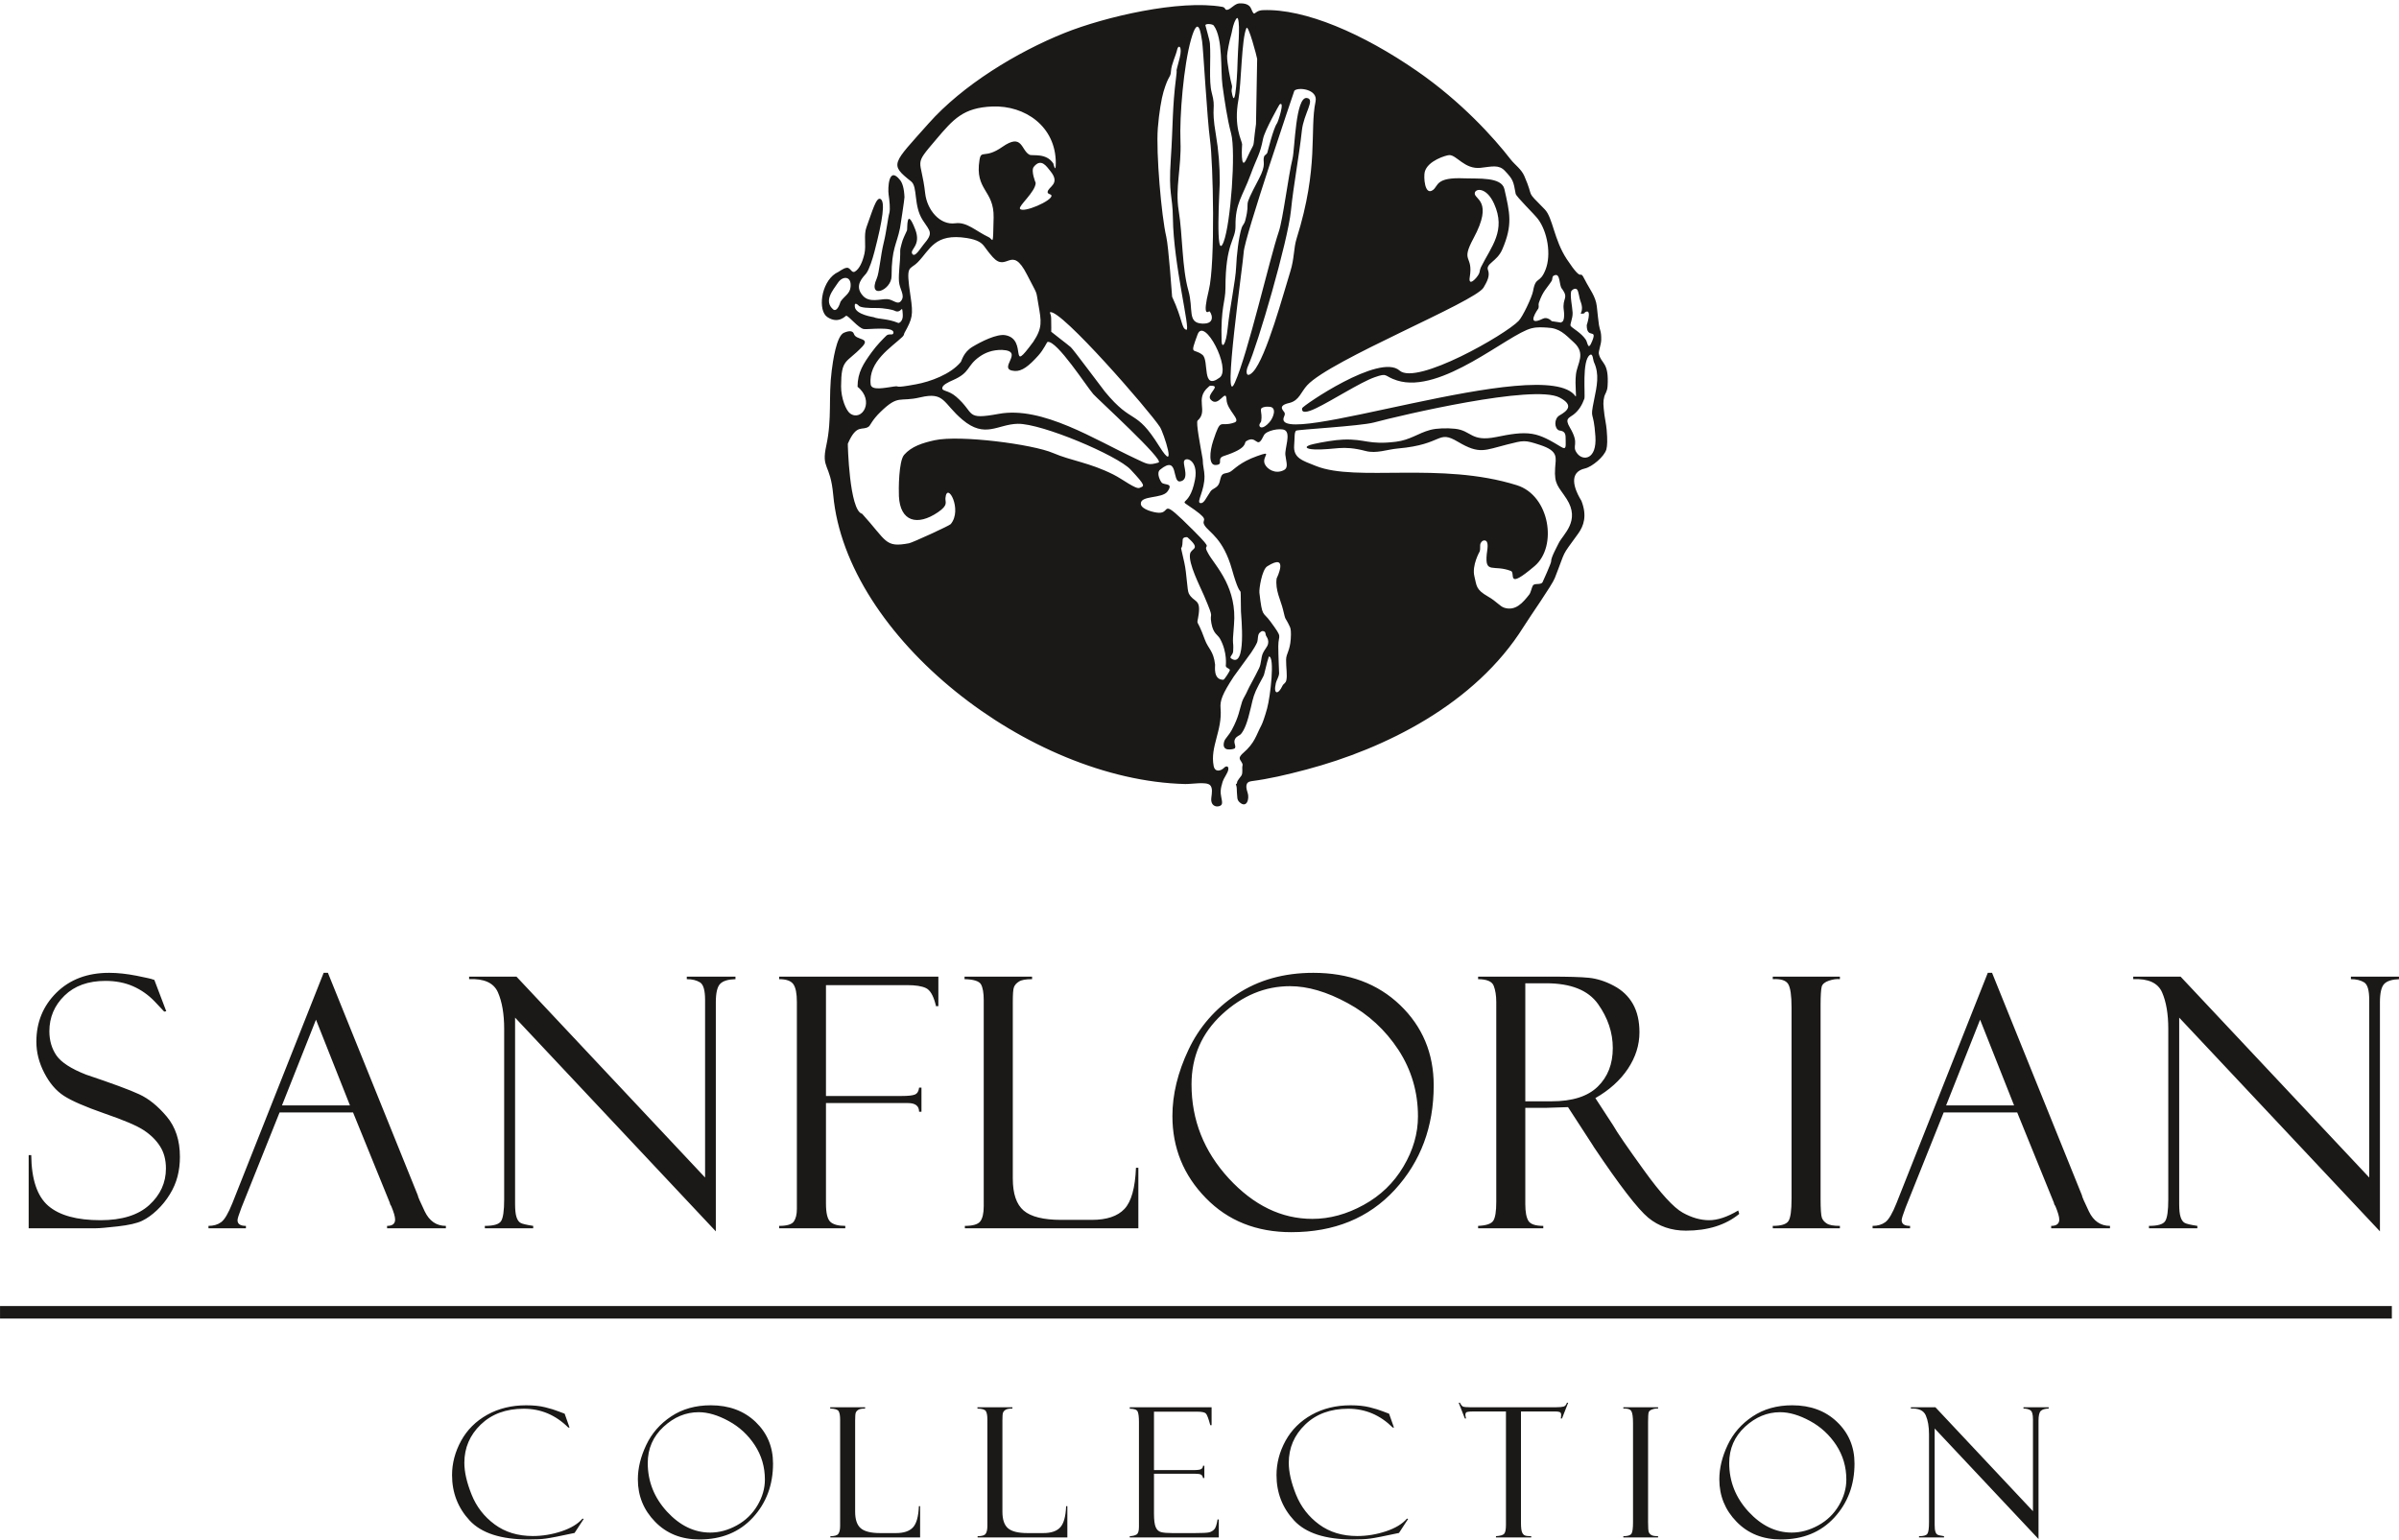 <?xml version="1.0" encoding="UTF-8"?>
<svg xmlns="http://www.w3.org/2000/svg" xmlns:xlink="http://www.w3.org/1999/xlink" width="283.4pt" height="181.9pt" viewBox="0 0 283.4 181.9" version="1.1">
<defs>
<clipPath id="clip1">
  <path d="M 53 165 L 243 165 L 243 181.898 L 53 181.898 Z M 53 165 "/>
</clipPath>
<clipPath id="clip2">
  <path d="M 3 114 L 283.398 114 L 283.398 146 L 3 146 Z M 3 114 "/>
</clipPath>
</defs>
<g id="surface1">
<path style=" stroke:none;fill-rule:evenodd;fill:rgb(10.594%,9.813%,9.424%);fill-opacity:1;" d="M 0.004 155.781 L 282.555 155.781 L 282.555 154.301 L 0.004 154.301 Z M 0.004 155.781 "/>
<path style=" stroke:none;fill-rule:evenodd;fill:rgb(10.594%,9.813%,9.424%);fill-opacity:1;" d="M 100.984 36.262 C 101.102 37.176 103.184 37.461 103.207 37.473 C 103.766 37.727 104.859 37.625 106.129 38.16 C 106.191 38.188 106.695 37.977 106.648 37.184 C 106.562 35.707 106.551 37.207 105.625 36.684 C 105.523 36.629 104.535 36.379 103.457 36.391 C 102.578 36.398 101.727 36.355 101.477 36.145 C 101.473 36.141 100.887 35.5 100.984 36.262 Z M 104.973 22.973 C 105.086 23.75 105.18 24.66 105.066 25.145 C 104.883 25.77 104.719 27.375 104.402 28.645 C 104.016 30.195 103.875 32.223 103.57 32.91 C 102.469 35.414 105.324 34.328 105.324 32.613 C 105.324 29.336 105.93 28.898 106.324 26.934 C 106.34 26.855 106.859 23.5 106.848 23.297 C 106.805 22.246 106.605 21.625 106.34 21.289 C 104.938 19.496 104.879 22.316 104.973 22.973 Z M 109.293 22.84 C 109.508 24.77 111.012 26.633 112.852 26.379 C 114.219 26.191 115.258 27.293 116.801 28.023 C 117.34 28.281 117.301 29.293 117.379 25.703 C 117.449 22.422 115.129 22.508 115.711 18.898 C 115.914 17.633 116.316 18.82 118.402 17.359 C 120.805 15.68 120.602 17.746 121.609 18.277 C 121.969 18.461 123.578 18.016 124.434 19.32 C 124.434 19.324 124.723 20.613 124.723 19.258 C 124.723 14.941 121.098 12.434 117.238 12.582 C 113.781 12.715 112.613 14.09 110.59 16.473 C 107.816 19.734 108.812 18.559 109.293 22.84 Z M 122.121 19.715 C 121.75 20.184 122.348 21.609 122.348 21.613 C 122.32 22.66 120.312 24.316 120.488 24.656 C 120.793 25.246 124.402 23.684 124.207 23.086 C 124.152 22.922 123.742 22.938 123.758 22.691 C 123.797 22.047 125.348 21.754 124.078 20.207 C 123.645 19.676 122.992 18.621 122.121 19.715 Z M 106.602 39.801 C 105.297 41.039 102.566 42.703 102.852 45.395 C 102.934 46.18 104.469 45.824 105.613 45.664 C 106.48 45.543 105.324 45.934 108.211 45.402 C 109.883 45.098 112.289 44.23 113.496 42.777 C 113.613 42.637 113.793 41.633 114.875 40.977 C 115.863 40.383 117.758 39.406 118.789 39.605 C 121.484 40.117 119.062 44.449 122.059 40.391 C 123.172 38.723 123.02 37.977 122.668 35.973 C 122.348 34.145 122.645 35.035 121.32 32.441 C 119.477 28.816 118.965 32.246 117.281 30.379 C 116.664 29.691 116.516 29.398 116.238 29.059 C 115.965 28.723 115.562 28.336 114.203 28.121 C 110.402 27.523 109.879 29.492 108.43 30.969 C 107.418 32 106.977 31.125 107.562 34.992 C 107.906 37.242 107.773 37.652 106.859 39.309 C 106.762 39.484 106.836 39.578 106.602 39.801 Z M 124.059 36.891 C 123.949 36.926 124.156 37.035 124.176 37.594 C 124.207 38.438 124.18 39.188 124.184 39.195 C 124.215 39.246 126.168 40.727 126.5 41.023 C 126.805 41.289 130.184 45.855 130.523 46.266 C 133.852 50.301 134.09 48.156 136.941 52.715 C 139.152 56.25 137.457 51.117 137.031 50.453 C 135.777 48.523 125.312 36.488 124.059 36.891 Z M 111.328 45.773 C 111.203 46.273 111.973 46.027 112.949 46.867 C 115.25 48.84 113.922 49.641 117.988 48.895 C 123.133 47.945 129.367 51.961 134.16 54.191 C 135.52 54.82 135.66 55.012 136.863 54.645 C 137.633 54.414 129.676 47.156 129.156 46.566 C 128.363 45.664 124.875 40.227 123.758 40.391 C 123.668 40.402 123.336 41.25 122.66 42.004 C 121.539 43.25 120.719 43.891 119.859 43.828 C 117.641 43.668 121.184 41.469 118.379 41.34 C 117.246 41.32 116.379 41.668 115.719 42.137 C 114.156 43.238 114.68 43.988 112.586 44.906 C 111.992 45.164 111.402 45.465 111.328 45.773 Z M 104 48.68 C 103.02 49.633 102.82 50.25 102.641 50.387 C 101.887 50.957 101.215 49.965 100.156 52.422 C 100.141 52.465 100.336 60.359 101.844 60.699 C 104.777 63.926 104.516 64.727 107.387 64.184 C 107.801 64.105 112.148 62.113 112.309 61.922 C 113.742 60.219 111.875 56.805 111.688 58.844 C 111.645 59.344 112.066 59.66 110.801 60.52 C 108.375 62.168 106.336 61.637 106.191 58.621 C 106.152 57.879 106.156 54.48 106.809 53.734 C 107.672 52.746 108.969 52.328 110.414 52.012 C 113.395 51.363 121.996 52.484 124.406 53.523 C 126.582 54.457 128.664 54.633 131.516 56.059 C 132.656 56.629 134.16 57.832 134.621 57.641 C 135.176 57.41 135.438 57.48 133.555 55.473 C 132.004 53.812 123.062 50.012 120.219 50.07 C 117.84 50.121 116.383 51.852 113.695 49.586 C 111.379 47.633 111.633 46.254 108.715 46.945 C 106.223 47.539 106.188 46.551 104 48.68 Z M 137.047 55.488 C 136.562 55.887 137.078 56.852 137.242 57.023 C 137.551 57.352 138.672 57.012 137.922 58.062 C 137.281 58.953 134.691 58.488 134.77 59.543 C 134.816 60.191 136.363 60.57 136.902 60.582 C 138.434 60.621 136.859 58.543 140.973 62.66 C 143.676 65.363 141.934 63.98 142.672 65.281 C 143.035 66.02 144.02 67.09 144.793 68.641 C 145.457 69.98 145.965 71.68 145.773 73.832 C 145.523 76.652 145.754 75.492 145.676 76.949 C 145.652 77.398 145.172 77.605 145.434 77.789 C 147.289 79.09 146.609 72.754 146.598 72.25 C 146.496 67.906 146.832 71.867 145.531 67.258 C 144.504 63.629 142.871 62.926 142.332 62.117 C 141.781 61.293 143.062 61.625 141.121 60.238 C 138.801 58.582 140.473 60.352 141.168 56.676 C 141.617 54.297 139.953 53.867 139.859 54.551 C 139.789 55.059 140.535 56.684 139.422 56.875 C 138.398 57.047 139.293 53.656 137.047 55.488 Z M 139.715 63.746 C 139.652 65.758 139.242 63.465 139.906 66.465 C 140.211 67.832 140.23 69.734 140.441 70.125 C 141.012 71.195 141.855 70.715 141.605 72.547 C 141.375 74.223 141.27 72.648 142.332 75.566 C 142.73 76.664 143.355 76.863 143.543 78.531 C 143.562 78.707 143.285 80.312 144.512 80.312 C 144.652 80.312 145.297 79.254 145.289 79.176 C 145.266 78.941 144.883 78.984 144.805 78.68 C 144.801 78.676 145.027 77.09 144.125 75.465 C 143.844 74.961 143.336 74.902 143.105 73.637 C 142.832 72.121 143.574 73.512 142.234 70.371 C 141.766 69.27 140.352 66.562 140.586 65.43 C 140.734 64.715 141.941 64.938 140.297 63.5 C 140.184 63.402 139.723 63.477 139.715 63.746 Z M 149.699 66.91 C 152.336 65.238 150.812 68.344 150.812 68.344 C 150.617 69.699 151.32 70.984 151.562 72.004 C 151.934 73.578 151.734 72.672 152.383 74.066 C 152.488 74.293 152.535 74.695 152.48 75.5 C 152.379 76.918 151.938 77.215 151.93 77.938 C 151.918 78.848 152.094 79.773 151.957 80.371 C 151.871 80.746 151.617 80.766 151.504 81.016 C 151.012 82.086 150.398 82.098 150.719 80.707 C 150.797 80.352 151.047 80.055 151.105 79.57 C 151.109 79.535 151.008 77.418 151.008 76.355 C 151.008 74.836 151.613 75.527 150.086 73.438 C 149.18 72.195 149.121 73.031 148.777 70.027 C 148.727 69.566 149.074 67.309 149.699 66.91 Z M 174.906 64.191 C 174.797 64.426 174.906 64.828 174.809 65.133 C 174.805 65.141 173.848 66.793 174.176 68.098 C 174.457 69.207 174.312 69.633 175.777 70.473 C 176.805 71.059 177.172 71.629 177.703 71.801 C 179.039 72.227 179.91 71.195 180.656 70.238 C 180.84 70.004 180.957 69.367 181.09 69.168 C 181.297 68.863 182.008 69.141 182.223 68.789 C 182.227 68.789 183.262 66.516 183.242 66.316 C 183.203 65.891 183.93 64.594 184.145 64.148 C 184.652 63.121 186.73 61.535 185.074 58.953 C 184.102 57.441 183.582 57.281 183.711 55.293 C 183.793 54.059 184.145 53.297 181.945 52.574 C 180.078 51.961 180.035 52.016 178.039 52.516 C 175.383 53.18 174.797 53.715 172.246 52.203 C 169.738 50.719 170.605 52.508 165.129 52.988 C 163.859 53.098 162.613 53.617 161.336 53.285 C 158.508 52.543 157.75 53.172 155.277 53.094 C 154.25 53.062 153.93 52.742 155.152 52.465 C 156.168 52.234 157.715 51.969 158.703 51.934 C 161.352 51.844 161.629 52.586 164.895 52.191 C 166.594 51.984 167.512 51.18 168.973 50.789 C 169.742 50.586 170.93 50.559 171.871 50.656 C 173.859 50.859 173.727 52.242 176.766 51.629 C 178.352 51.309 179.73 51.051 180.992 51.258 C 182.125 51.441 183.152 52.031 184.438 52.812 C 185.043 53.18 184.957 52.715 184.957 52.016 C 184.957 51.352 184.969 50.934 184.18 50.855 C 183.602 50.621 183.562 49.461 184.23 49.078 C 185.176 48.535 185.957 47.863 184.234 46.965 C 181.168 45.367 165.516 49.059 162.289 49.918 C 160.707 50.34 153.238 50.75 153.105 50.883 C 152.887 51.105 152.961 51.621 152.883 52.605 C 152.762 54.133 153.879 54.422 155.461 55.055 C 160.23 56.969 170.199 54.504 179.195 57.328 C 183.082 58.547 184.008 64.562 181.293 66.875 C 177.832 69.816 179.066 67.68 178.492 67.457 C 176.438 66.664 175.402 67.859 175.633 65.477 C 175.676 65.008 175.949 63.914 175.391 63.848 C 175.199 63.824 175.012 63.957 174.906 64.191 Z M 142.75 45.723 C 141.086 47.137 142.785 48.543 141.477 49.688 C 141.254 49.883 141.805 52.695 142.078 54.258 C 142.082 55.043 142.277 55.543 142.289 56.238 C 142.32 57.926 141.336 59.301 141.766 59.426 C 142.223 59.559 142.484 58.801 143.008 58.051 C 143.254 57.699 143.758 57.676 144 57.152 C 144.113 56.906 144.141 56.578 144.258 56.297 C 144.461 55.793 144.902 56.008 145.387 55.703 C 145.801 55.445 146.512 54.594 148.488 53.891 C 150.484 53.176 149.039 53.902 149.402 54.797 C 149.66 55.426 150.652 56.047 151.637 55.559 C 152.246 55.258 151.949 54.656 151.844 53.75 C 151.758 52.988 152.527 51.172 151.754 50.805 C 151.219 50.547 149.574 50.852 149.297 51.445 C 148.566 53.012 148.52 51.773 147.691 51.918 C 147.555 51.941 147.391 52.008 147.203 52.133 C 146.914 52.32 147.512 52.922 144.574 53.875 C 143.637 54.18 144.648 54.906 143.59 54.938 C 142.773 54.961 142.891 53.367 143.32 52.066 C 144.277 49.172 144.07 50.547 145.836 49.914 C 146.66 49.617 144.949 48.477 144.895 47.23 C 144.828 45.73 143.953 48.281 143.012 47.199 C 142.461 46.566 144.391 45.508 142.984 45.578 C 142.871 45.582 142.898 45.602 142.75 45.723 Z M 148.988 49.762 C 148.973 49.867 148.785 50.051 148.773 50.203 C 148.75 50.539 149.176 50.762 149.945 49.906 C 150.453 49.34 150.855 48.141 150.004 48.062 C 149.82 48.047 149.582 48.02 149.277 48.105 C 148.641 48.293 149.168 48.598 148.988 49.762 Z M 151.465 48.324 C 151.621 48.68 151.926 48.711 151.695 49.207 C 149.746 53.438 182.488 41.637 186.113 46.809 C 186.293 47.062 186.012 45.562 186.172 44.219 C 186.324 42.934 187.375 41.793 185.941 40.469 C 184.844 39.457 184.238 38.758 182.758 38.703 C 182.262 38.684 181.672 38.605 180.934 38.785 C 178.184 39.449 170.262 46.617 165.035 44.949 C 163.414 44.43 164.008 44 162.379 44.574 C 160.734 45.148 157.344 47.336 155.461 48.234 C 155.148 48.383 153.652 49.105 153.828 48.219 C 153.879 47.961 162.977 41.691 165.332 43.777 C 167.352 45.562 177.852 39.535 179.406 37.906 C 179.875 37.418 180.98 35.102 181.105 34.387 C 181.426 32.562 181.895 33.602 182.582 31.848 C 183.277 30.078 182.805 27.371 181.688 25.883 C 181.234 25.281 179.133 23.258 179.051 22.898 C 178.781 21.383 178.742 21.211 177.777 20.184 C 177.059 19.414 176.223 19.684 174.91 19.828 C 173.016 20.035 172.078 18.301 171.207 18.324 C 170.852 18.332 168.656 18.98 168.312 20.301 C 168.16 20.879 168.289 23.152 169.266 22.457 C 169.949 21.973 169.535 20.914 173 21.07 C 174.574 21.137 177.387 20.867 177.719 22.34 C 178.355 25.16 178.73 26.555 177.461 29.484 C 176.852 30.891 175.488 31.145 175.781 31.906 C 176.043 32.594 175.664 33.281 175.258 33.973 C 174.258 35.676 157.191 42.512 154.418 45.52 C 153.695 46.301 153.484 47.285 152.391 47.586 C 152.094 47.664 151.242 47.82 151.465 48.324 Z M 174.219 22.801 C 174.094 23.559 176.492 23.664 174.07 28.152 C 172.488 31.09 174.066 30.055 173.625 32.746 C 173.43 33.941 174.457 32.875 174.715 32.344 C 174.84 32.09 174.781 31.902 174.965 31.535 C 176.172 29.121 177.941 27.238 176.496 24.062 C 175.609 22.105 174.305 22.242 174.219 22.801 Z M 181.789 35.777 C 181.707 36.023 181.828 36.199 181.734 36.438 C 181.734 36.441 180.094 38.711 182.273 37.648 C 182.805 37.387 183.305 37.934 183.309 37.945 L 184.422 38.113 L 184.422 38.059 C 184.762 38.082 184.836 37.348 184.734 36.641 C 184.531 35.188 185.359 35.281 184.535 34.129 C 184.137 33.812 184.398 32.047 183.512 32.59 C 183.336 32.699 183.418 33.008 183.297 33.195 C 182.738 34.07 182.266 34.371 181.789 35.777 Z M 185.613 34.402 C 185.449 34.965 185.746 36.242 185.777 36.934 C 185.809 37.66 185.406 38.34 185.555 38.523 C 185.766 38.789 186.781 39.312 187.332 40.125 C 187.578 40.492 187.586 41.547 188.094 40.285 C 188.719 38.727 187.445 40.129 187.445 38.418 C 187.445 38.41 188.047 36.602 187.395 36.82 C 187.016 36.949 187.375 37.016 186.941 37.059 C 186.391 37.109 187.238 36.926 186.695 35.555 C 186.57 35.25 186.492 34.449 186.32 34.227 C 186.152 34.008 185.824 34.129 185.613 34.402 Z M 187.824 41.934 C 186.848 42.562 187.297 46.734 187.164 47.105 C 186.898 47.84 186.508 48.504 185.875 48.988 C 185.355 49.391 184.812 49.43 185.453 50.508 C 186.691 52.598 185.574 52.594 186.316 53.57 C 187.008 54.488 188.652 54.316 188.469 51.555 C 188.25 48.246 187.789 49.809 188.309 47.266 C 188.652 45.594 188.957 44.223 188.309 42.812 C 188.172 42.52 188.188 41.699 187.824 41.934 Z M 141.473 39.516 C 140.52 42.109 140.969 41.074 142.043 41.918 C 142.883 42.574 141.914 46.23 144.09 44.605 C 145.477 43.566 142.258 37.383 141.473 39.516 Z M 138.465 35.059 C 139.742 37.793 139.547 38.82 140.156 38.961 C 140.668 39.074 138.621 31.199 138.559 25.793 C 138.523 22.969 138.023 23.09 138.312 18.758 C 138.578 14.832 138.473 12.746 138.938 9.121 C 139.145 7.512 138.73 9.285 139.355 6.859 C 139.719 5.441 139.195 5.219 139.059 5.867 C 138.922 6.531 138.379 7.582 138.332 8.398 C 138.281 9.242 138.062 8.777 137.449 10.836 C 137.211 11.629 136.922 13.305 136.777 15.141 C 136.664 16.598 136.77 19.203 136.977 21.746 C 137.184 24.285 137.488 26.758 137.773 27.961 C 138.051 29.137 138.449 34.895 138.465 35.059 Z M 140.699 4.664 C 139.824 7.746 139.328 13.719 139.453 16.734 C 139.574 19.75 138.805 22.215 139.242 24.887 C 139.715 27.793 139.621 31.633 140.387 34.328 C 141.016 36.543 140.223 38.148 142.016 38.23 C 143.809 38.316 142.992 36.754 142.859 36.785 C 142.727 36.82 142.004 37.535 142.797 34.297 C 143.594 31.059 143.301 19.129 142.949 16.582 C 142.598 14.035 142.145 5.715 142.008 4.867 C 141.867 4.016 141.574 1.582 140.699 4.664 Z M 145.801 2.703 C 145.602 3.199 145.547 3.754 145.434 4.141 C 145.234 4.824 144.973 6.16 144.961 6.602 C 144.941 7.434 145.352 9.469 145.535 10.125 C 145.586 10.309 145.461 10.59 145.496 10.805 C 145.965 13.695 146.207 7.754 146.207 7.066 C 146.207 6.137 146.539 3.027 146.242 2.211 C 146.121 1.879 145.824 2.637 145.801 2.703 Z M 142.395 2.988 C 142.391 3.027 142.898 4.715 142.93 5.133 C 143.066 7.02 142.777 9.605 143.145 10.945 C 143.691 12.953 143.035 12.422 143.629 15.867 C 143.953 17.754 144.102 19.668 144.094 21.582 C 144.094 22.043 143.52 31.277 144.555 28.566 C 145.379 26.41 146.008 17.93 145.438 15.785 C 144.965 14.012 144.668 11.902 144.414 10.094 C 144.168 8.309 144.5 4.512 143.379 3.012 C 143.242 2.832 142.414 2.75 142.395 2.988 Z M 147.246 3.316 C 146.664 4.543 146.637 9.965 146.301 11.77 C 145.707 14.988 146.695 16.562 146.734 17.047 C 146.734 17.062 146.496 20.461 147.273 18.75 C 148.43 16.203 147.879 18.219 148.375 14.656 L 148.512 6.961 C 148.48 6.691 147.465 2.855 147.246 3.316 Z M 151.152 12.348 C 151.133 12.363 149.406 15.414 149.211 16.387 C 148.824 18.344 148.527 18.48 147.73 20.648 C 146.789 23.207 145.918 24.023 145.953 26.695 C 145.973 28.414 144.766 28.621 144.766 34.031 C 144.766 35.688 144.191 36.27 144.309 40.301 C 144.332 41.164 144.816 40.898 145.035 38.734 C 145.293 36.195 145.965 33.195 146.031 31.504 C 146.082 30.254 146.309 28.078 146.68 26.914 C 146.789 26.57 146.992 26.5 147.109 26.035 C 147.828 23.223 146.59 25.164 148.699 21.168 C 149.656 19.363 149.133 19.176 149.32 18.531 C 149.395 18.27 149.621 18.293 149.723 18.008 C 149.727 18.004 150.438 15.105 150.855 14.574 C 150.969 14.43 151.84 11.812 151.152 12.348 Z M 98.699 32.309 C 99.184 32.094 99.59 31.68 100.035 31.637 C 100.484 31.594 100.59 32.328 101 32.082 C 101.52 31.773 101.895 30.957 102.117 29.98 C 102.344 28.992 102.016 27.781 102.348 26.871 C 103.047 24.965 103.512 23.234 104.012 23.508 C 104.59 23.82 104.289 25.938 103.301 29.734 C 103.086 30.566 102.695 31.828 102.328 32.305 C 102.027 32.695 100.797 33.719 101.957 34.965 C 102.73 35.793 103.984 35.312 104.785 35.34 C 105.527 35.359 106.059 36.145 106.492 35.488 C 106.93 34.836 106.258 34.195 106.195 33.219 C 106.133 32.238 106.355 30.836 106.344 30.039 C 106.332 29.242 106.371 29.438 106.5 28.84 C 106.633 28.242 106.914 27.762 107.148 27.215 C 107.215 27.066 107.035 24.301 108.117 27.098 C 108.852 28.996 107.477 29.445 107.754 29.965 C 108.055 30.523 108.738 29.316 109.09 28.902 C 110.301 27.492 109.891 27.371 109.016 26.027 C 107.883 24.285 108.441 22.078 107.633 21.434 C 105.039 19.379 105.43 19.395 109.684 14.598 C 113.703 10.066 120.125 6.152 125.766 3.891 C 130.496 1.992 139.352 -0.074 144.395 0.809 C 144.836 0.887 144.641 1.242 145.027 1.148 C 145.414 1.059 145.871 0.434 146.387 0.402 C 147.152 0.359 147.613 0.586 147.789 1.004 C 148.285 2.184 148.043 1.246 149.195 1.199 C 154.164 1 161.055 4.004 167.383 8.383 C 172.617 12 176.457 16.246 178.469 18.848 C 178.949 19.465 179.707 19.965 180.066 20.781 C 181.332 23.672 180.059 22.262 182.488 24.738 C 183.438 25.711 183.57 28.32 185.086 30.613 C 187.215 33.832 186.43 31.469 187.266 33.133 C 187.762 34.125 188.5 35.004 188.633 36.172 C 188.73 37.012 188.816 37.961 188.891 38.402 C 189.004 39.086 189.176 39.109 189.156 40.168 C 189.145 40.719 188.809 41.504 188.879 41.812 C 189.152 43.027 190.102 42.738 189.906 45.645 C 189.863 46.273 189.602 46.531 189.527 46.824 C 189.359 47.492 189.387 47.781 189.543 49.066 C 189.594 49.504 189.734 50.047 189.801 50.789 C 189.906 51.988 189.875 52.672 189.766 53.086 C 189.543 53.926 188.078 55.156 187.246 55.344 C 186.758 55.453 186.438 55.652 186.234 55.906 C 185.367 57.004 186.789 59.102 186.816 59.168 C 187.512 60.949 187.086 62.137 186.434 63.043 C 184.32 65.977 185.09 64.699 183.668 68.305 C 183.34 69.141 180.789 72.766 179.988 74.047 C 174.254 83.23 163.562 88.461 154.352 90.91 C 151.902 91.559 149.941 92.016 147.824 92.293 C 147.078 92.391 147.176 93.031 147.387 93.66 C 147.625 94.375 147.285 95.543 146.441 94.789 C 146.09 94.473 146.184 94.164 146.121 93.629 C 146.094 93.398 146.129 92.977 146.035 92.781 C 145.91 92.527 146.121 92.742 146.141 92.43 C 146.156 92.215 146.52 91.84 146.652 91.629 C 146.855 91.297 146.691 90.762 146.781 90.445 C 146.867 90.148 146.445 89.852 146.445 89.57 C 146.445 89.363 146.688 89.109 146.863 88.961 C 148.242 87.766 148.371 86.898 149.016 85.68 C 149.148 85.43 149.422 84.668 149.688 83.695 C 150.066 82.328 150.633 77.535 149.895 77.562 C 149.84 77.773 149.734 78.074 149.695 78.223 C 149.164 80.219 149.559 79.297 148.727 80.859 C 148.117 82.016 148.039 82.41 147.777 83.559 C 147.344 85.441 147 86.219 146.621 86.691 C 146.418 86.941 146.066 86.949 145.883 87.348 C 145.688 87.773 146.043 88.078 145.891 88.383 C 145.836 88.484 145.398 88.578 145.039 88.535 C 144.738 88.5 144.414 88.281 144.617 87.602 C 144.73 87.23 145.145 86.922 145.527 86.211 C 146.355 84.68 146.414 83.863 146.734 82.891 C 146.863 82.496 147.168 82.09 147.379 81.578 C 147.543 81.184 148.227 80.008 148.738 78.945 C 149.008 78.391 148.949 77.727 149.184 77.184 C 149.379 76.734 149.73 76.43 149.801 76.051 C 149.879 75.613 149.734 75.395 149.566 75.117 C 149.496 74.996 149.52 74.703 149.387 74.629 C 149.09 74.457 148.953 74.641 148.836 74.727 C 148.535 74.941 148.641 75.582 148.496 75.914 C 148.352 76.25 148.051 76.734 147.801 77.105 L 145.75 79.926 C 144.395 81.996 144.109 82.777 144.188 83.676 C 144.414 86.316 142.934 88.223 143.371 90.484 C 143.52 91.27 144.223 91.113 144.641 90.676 C 144.93 90.371 145.426 90.582 144.848 91.531 C 144.363 92.332 144.391 92.562 144.352 92.66 C 144.27 92.898 144.168 93.359 144.207 93.758 C 144.262 94.32 144.469 94.832 144.301 95.07 C 144.043 95.43 142.949 95.422 143.098 94.246 C 143.168 93.691 143.273 93.07 142.941 92.754 C 142.496 92.324 140.766 92.648 140.016 92.629 C 121.562 92.184 99.949 75.273 98.43 58.461 C 98.086 54.68 96.996 55.461 97.613 52.633 C 98.309 49.434 97.844 46.984 98.254 43.773 C 98.383 42.766 98.797 39.699 99.688 39.316 C 100.461 38.984 100.777 39.148 100.879 39.461 C 101.125 40.223 102.902 39.871 101.836 40.984 C 99.953 42.957 99.371 42.336 99.359 45.648 C 99.355 47.043 99.938 48.504 100.434 48.855 C 101.84 49.844 103.363 47.344 101.305 45.695 C 101.305 43.984 102.004 42.957 102.965 41.625 C 103.609 40.734 104.379 39.977 104.711 39.652 C 105.023 39.348 105.523 39.703 105.547 39.301 C 105.594 38.52 102.551 38.957 102.039 38.875 C 101.395 38.77 100.266 37.305 99.961 37.305 C 99.883 37.305 99.047 38.336 97.734 37.457 C 96.594 36.691 96.977 33.441 98.699 32.309 Z M 98.457 36.582 C 98.965 36.871 99.27 35.676 99.293 35.641 C 99.754 34.949 100.398 34.727 100.48 33.898 C 100.617 32.586 99.551 32.57 98.996 33.395 C 98.395 34.293 97.246 35.574 98.457 36.582 Z M 152.902 10.727 C 152.902 10.727 146.984 28.105 146.922 29.801 C 146.879 30.918 144.316 48.691 145.871 45.219 C 147.438 41.723 149.969 30.605 151.07 27.355 C 151.559 25.922 152.191 20.781 152.688 18.75 C 152.965 17.617 153.039 11.383 154.387 11.578 C 155.422 11.727 154.008 13.418 153.793 15.426 C 153.457 18.559 152.812 21.785 152.5 24.906 C 152.137 28.5 148.602 40.668 147.434 43.242 C 147.105 43.957 147.227 44.773 148.027 43.926 C 149.582 42.277 151.68 34.445 152.418 32.109 C 152.922 30.512 152.805 29.355 153.172 28.18 C 155.836 19.695 154.688 15.434 155.41 11.988 C 155.719 10.512 153.281 10.258 152.902 10.727 Z M 152.902 10.727 "/>
<g clip-path="url(#clip1)" clip-rule="nonzero">
<path style=" stroke:none;fill-rule:evenodd;fill:rgb(10.594%,9.813%,9.424%);fill-opacity:1;" d="M 66.707 167.027 L 67.281 168.656 L 67.133 168.656 C 65.645 167.176 63.891 166.434 61.871 166.434 C 59.777 166.434 58.082 167.059 56.789 168.305 C 55.5 169.551 54.855 171.059 54.855 172.824 C 54.855 173.918 55.145 175.176 55.719 176.598 C 56.289 178.016 57.195 179.184 58.438 180.102 C 59.676 181.016 61.176 181.473 62.938 181.473 C 64.094 181.473 65.227 181.285 66.336 180.914 C 67.449 180.543 68.273 180.043 68.816 179.414 L 68.953 179.457 L 67.875 181.109 C 66.137 181.484 65.008 181.707 64.488 181.773 C 63.969 181.848 63.273 181.879 62.402 181.879 C 59.184 181.879 56.875 181.133 55.484 179.641 C 54.098 178.148 53.402 176.359 53.402 174.277 C 53.402 172.871 53.762 171.52 54.473 170.219 C 55.188 168.922 56.215 167.898 57.559 167.148 C 58.902 166.402 60.438 166.027 62.164 166.027 C 63.027 166.027 63.773 166.105 64.402 166.262 C 65.035 166.418 65.559 166.578 65.977 166.746 L 66.668 167.008 C 66.684 167.016 66.699 167.023 66.707 167.027 Z M 83.969 166.027 C 86.129 166.027 87.891 166.684 89.266 167.996 C 90.633 169.309 91.32 170.945 91.32 172.91 C 91.32 175.438 90.527 177.562 88.941 179.289 C 87.348 181.016 85.246 181.879 82.621 181.879 C 80.492 181.879 78.746 181.184 77.391 179.789 C 76.031 178.398 75.352 176.727 75.352 174.777 C 75.352 173.461 75.68 172.113 76.336 170.727 C 76.988 169.344 77.977 168.211 79.289 167.34 C 80.605 166.465 82.164 166.027 83.969 166.027 Z M 83.906 181.066 C 84.965 181.066 86.008 180.781 87.039 180.215 C 88.07 179.648 88.879 178.867 89.473 177.867 C 90.062 176.875 90.359 175.852 90.359 174.801 C 90.359 173.309 89.961 171.953 89.164 170.734 C 88.367 169.52 87.332 168.566 86.062 167.879 C 84.789 167.188 83.617 166.844 82.539 166.844 C 81.012 166.844 79.629 167.418 78.387 168.566 C 77.145 169.715 76.52 171.141 76.52 172.848 C 76.52 175.027 77.281 176.941 78.797 178.594 C 80.316 180.238 82.016 181.066 83.906 181.066 Z M 98.094 181.641 L 98.094 181.492 C 98.574 181.492 98.887 181.406 99.027 181.223 C 99.172 181.039 99.246 180.73 99.246 180.293 L 99.246 167.699 C 99.246 167.254 99.188 166.934 99.078 166.734 C 98.965 166.535 98.633 166.426 98.074 166.414 L 98.074 166.258 L 102.199 166.258 L 102.199 166.414 C 101.816 166.414 101.547 166.461 101.395 166.562 C 101.242 166.656 101.141 166.773 101.094 166.902 C 101.043 167.035 101.02 167.336 101.02 167.801 L 101.02 178.598 C 101.02 179.527 101.242 180.18 101.688 180.559 C 102.133 180.938 102.895 181.125 103.977 181.125 L 105.855 181.125 C 106.758 181.125 107.422 180.906 107.844 180.461 C 108.266 180.016 108.5 179.176 108.551 177.945 L 108.695 177.945 L 108.695 181.641 Z M 115.488 181.641 L 115.488 181.492 C 115.973 181.492 116.281 181.406 116.426 181.223 C 116.566 181.039 116.641 180.73 116.641 180.293 L 116.641 167.699 C 116.641 167.254 116.586 166.934 116.473 166.734 C 116.359 166.535 116.027 166.426 115.469 166.414 L 115.469 166.258 L 119.598 166.258 L 119.598 166.414 C 119.211 166.414 118.945 166.461 118.789 166.562 C 118.637 166.656 118.539 166.773 118.488 166.902 C 118.438 167.035 118.418 167.336 118.418 167.801 L 118.418 178.598 C 118.418 179.527 118.637 180.18 119.082 180.559 C 119.527 180.938 120.293 181.125 121.371 181.125 L 123.25 181.125 C 124.156 181.125 124.82 180.906 125.238 180.461 C 125.66 180.016 125.895 179.176 125.945 177.945 L 126.09 177.945 L 126.09 181.641 Z M 133.461 166.434 L 133.461 166.258 L 143.129 166.258 L 143.129 168.375 L 142.973 168.375 C 142.766 167.594 142.59 167.129 142.445 166.988 C 142.305 166.852 141.953 166.781 141.398 166.781 L 136.324 166.781 L 136.324 173.684 L 141.031 173.684 C 141.5 173.684 141.793 173.637 141.918 173.551 C 142.047 173.465 142.109 173.34 142.117 173.172 L 142.273 173.172 L 142.273 174.621 L 142.117 174.621 C 142.082 174.422 142 174.285 141.871 174.215 C 141.742 174.145 141.504 174.113 141.16 174.113 L 136.324 174.113 L 136.324 178.863 C 136.324 179.578 136.391 180.098 136.523 180.414 C 136.652 180.73 136.863 180.926 137.152 181.008 C 137.441 181.086 137.879 181.125 138.465 181.125 L 141.176 181.125 C 142.043 181.125 142.594 181.098 142.836 181.039 C 143.074 180.98 143.277 180.863 143.445 180.684 C 143.613 180.508 143.738 180.117 143.832 179.52 L 143.98 179.52 L 143.98 181.641 L 133.461 181.641 L 133.461 181.492 C 133.816 181.473 134.086 181.406 134.27 181.289 C 134.453 181.176 134.547 180.879 134.547 180.395 L 134.547 167.969 C 134.547 167.406 134.496 167.012 134.402 166.781 C 134.305 166.551 133.992 166.434 133.461 166.434 Z M 164.098 167.027 L 164.672 168.656 L 164.527 168.656 C 163.035 167.176 161.281 166.434 159.266 166.434 C 157.168 166.434 155.477 167.059 154.184 168.305 C 152.891 169.551 152.246 171.059 152.246 172.824 C 152.246 173.918 152.535 175.176 153.109 176.598 C 153.684 178.016 154.586 179.184 155.828 180.102 C 157.07 181.016 158.566 181.473 160.332 181.473 C 161.484 181.473 162.617 181.285 163.727 180.914 C 164.84 180.543 165.668 180.043 166.207 179.414 L 166.344 179.457 L 165.266 181.109 C 163.527 181.484 162.398 181.707 161.883 181.773 C 161.359 181.848 160.664 181.879 159.797 181.879 C 156.574 181.879 154.266 181.133 152.879 179.641 C 151.492 178.148 150.797 176.359 150.797 174.277 C 150.797 172.871 151.152 171.52 151.863 170.219 C 152.578 168.922 153.609 167.898 154.953 167.148 C 156.297 166.402 157.828 166.027 159.559 166.027 C 160.418 166.027 161.164 166.105 161.797 166.262 C 162.426 166.418 162.949 166.578 163.367 166.746 L 164.059 167.008 C 164.078 167.016 164.09 167.023 164.098 167.027 Z M 185.254 165.723 L 184.523 167.586 L 184.379 167.586 C 184.406 167.473 184.422 167.32 184.422 167.137 C 184.422 166.977 184.359 166.871 184.246 166.824 C 184.133 166.781 183.949 166.758 183.695 166.758 L 179.676 166.758 L 179.676 179.93 C 179.676 180.469 179.723 180.84 179.809 181.039 C 179.895 181.238 180.016 181.363 180.164 181.414 C 180.312 181.469 180.559 181.492 180.887 181.492 L 180.887 181.641 L 176.723 181.641 L 176.723 181.492 C 177.246 181.457 177.574 181.359 177.707 181.191 C 177.836 181.023 177.902 180.672 177.902 180.145 L 177.902 166.758 L 174.047 166.758 C 173.66 166.758 173.406 166.781 173.285 166.824 C 173.168 166.871 173.109 166.984 173.109 167.164 C 173.109 167.258 173.137 167.395 173.191 167.586 L 173.047 167.586 L 172.316 165.723 L 172.461 165.723 C 172.586 165.973 172.711 166.125 172.832 166.18 C 172.953 166.23 173.219 166.258 173.621 166.258 L 183.844 166.258 C 184.25 166.258 184.539 166.23 184.715 166.18 C 184.895 166.125 185.023 165.973 185.109 165.723 Z M 195.871 166.258 L 195.871 166.414 C 195.672 166.395 195.445 166.422 195.199 166.508 C 194.953 166.59 194.805 166.711 194.758 166.871 C 194.715 167.031 194.691 167.414 194.691 168.012 L 194.691 179.82 C 194.691 180.465 194.719 180.855 194.77 181 C 194.824 181.141 194.922 181.258 195.074 181.352 C 195.223 181.449 195.488 181.492 195.871 181.492 L 195.871 181.641 L 191.77 181.641 L 191.77 181.492 C 192.285 181.492 192.602 181.395 192.73 181.195 C 192.855 181 192.914 180.547 192.914 179.844 L 192.914 168.148 C 192.914 167.418 192.848 166.938 192.711 166.711 C 192.57 166.488 192.258 166.387 191.77 166.414 L 191.77 166.258 Z M 211.723 166.027 C 213.883 166.027 215.648 166.684 217.02 167.996 C 218.391 169.309 219.078 170.945 219.078 172.91 C 219.078 175.438 218.281 177.562 216.695 179.289 C 215.105 181.016 213.004 181.879 210.375 181.879 C 208.25 181.879 206.5 181.184 205.148 179.789 C 203.789 178.398 203.109 176.727 203.109 174.777 C 203.109 173.461 203.438 172.113 204.09 170.727 C 204.742 169.344 205.73 168.211 207.047 167.34 C 208.363 166.465 209.918 166.027 211.723 166.027 Z M 211.664 181.066 C 212.723 181.066 213.762 180.781 214.797 180.215 C 215.828 179.648 216.637 178.867 217.227 177.867 C 217.82 176.875 218.113 175.852 218.113 174.801 C 218.113 173.309 217.715 171.953 216.922 170.734 C 216.121 169.52 215.09 168.566 213.82 167.879 C 212.547 167.188 211.375 166.844 210.293 166.844 C 208.77 166.844 207.387 167.418 206.141 168.566 C 204.902 169.715 204.277 171.141 204.277 172.848 C 204.277 175.027 205.035 176.941 206.555 178.594 C 208.074 180.238 209.773 181.066 211.664 181.066 Z M 239.039 166.258 L 242.016 166.258 L 242.016 166.414 C 241.562 166.426 241.254 166.523 241.078 166.699 C 240.902 166.879 240.816 167.254 240.816 167.824 L 240.816 181.828 L 228.547 168.766 L 228.547 180.145 C 228.547 180.512 228.574 180.777 228.633 180.953 C 228.684 181.125 228.766 181.242 228.871 181.305 C 228.973 181.367 229.234 181.43 229.652 181.492 L 229.652 181.641 L 226.699 181.641 L 226.699 181.492 C 227.227 181.492 227.555 181.402 227.684 181.211 C 227.816 181.023 227.879 180.574 227.879 179.863 L 227.879 169.453 C 227.879 168.539 227.75 167.797 227.496 167.219 C 227.242 166.641 226.656 166.371 225.738 166.414 L 225.738 166.258 L 228.633 166.258 L 240.16 178.539 L 240.16 167.676 C 240.16 167.094 240.055 166.738 239.844 166.609 C 239.637 166.48 239.367 166.414 239.039 166.414 Z M 239.039 166.258 "/>
</g>
<g clip-path="url(#clip2)" clip-rule="nonzero">
<path style=" stroke:none;fill-rule:evenodd;fill:rgb(10.594%,9.813%,9.424%);fill-opacity:1;" d="M 18.23 115.762 L 19.641 119.477 L 19.398 119.516 C 19.398 119.504 19.02 119.109 18.277 118.324 C 17.531 117.547 16.68 116.945 15.715 116.52 C 14.75 116.098 13.668 115.887 12.457 115.887 C 10.422 115.887 8.809 116.465 7.617 117.629 C 6.426 118.793 5.832 120.199 5.832 121.84 C 5.832 122.926 6.109 123.879 6.668 124.699 C 7.234 125.512 8.398 126.27 10.176 126.965 C 13.227 127.992 15.312 128.754 16.438 129.281 C 17.566 129.797 18.648 130.672 19.691 131.91 C 20.738 133.152 21.254 134.734 21.254 136.672 C 21.254 137.484 21.164 138.25 20.973 138.988 C 20.785 139.719 20.48 140.426 20.062 141.102 C 19.648 141.785 19.145 142.406 18.559 142.965 C 17.973 143.52 17.383 143.949 16.773 144.238 C 16.168 144.527 15.211 144.742 13.91 144.891 C 12.602 145.039 11.738 145.113 11.324 145.113 L 3.387 145.113 L 3.387 136.473 L 3.691 136.473 C 3.719 139.34 4.395 141.336 5.711 142.469 C 7.031 143.598 9.086 144.16 11.871 144.16 C 14.398 144.16 16.32 143.562 17.629 142.371 C 18.945 141.172 19.602 139.73 19.602 138.051 C 19.602 137.023 19.371 136.156 18.91 135.434 C 18.457 134.715 17.816 134.082 16.996 133.539 C 16.176 132.992 14.617 132.332 12.332 131.547 C 10.059 130.754 8.457 130.059 7.535 129.457 C 6.617 128.859 5.848 127.957 5.227 126.75 C 4.605 125.551 4.297 124.32 4.297 123.07 C 4.297 120.77 5.09 118.84 6.668 117.277 C 8.254 115.715 10.324 114.934 12.895 114.934 C 13.895 114.934 14.969 115.051 16.129 115.277 C 17.285 115.508 17.934 115.656 18.062 115.719 C 18.117 115.746 18.172 115.762 18.23 115.762 Z M 41.707 131.43 L 33.027 131.43 L 28.527 142.668 C 28.219 143.48 28.059 143.977 28.059 144.16 C 28.059 144.609 28.391 144.832 29.051 144.832 L 29.051 145.113 L 24.629 145.113 L 24.629 144.832 C 25.219 144.832 25.723 144.688 26.121 144.395 C 26.527 144.105 26.969 143.355 27.453 142.145 L 38.234 114.934 L 38.738 114.934 L 49.355 141.219 C 49.355 141.352 49.633 141.984 50.176 143.121 C 50.723 144.258 51.555 144.832 52.672 144.832 L 52.672 145.113 L 45.727 145.113 L 45.727 144.832 C 46.359 144.832 46.676 144.582 46.676 144.086 C 46.676 143.75 46.52 143.211 46.207 142.469 C 46.152 142.41 46.105 142.328 46.07 142.207 C 46.043 142.074 46.023 142.004 46.008 142.004 Z M 33.309 130.602 L 41.344 130.602 L 37.328 120.469 Z M 81.133 115.383 L 86.883 115.383 L 86.883 115.684 C 86.008 115.707 85.41 115.891 85.074 116.238 C 84.734 116.582 84.562 117.305 84.562 118.406 L 84.562 145.477 L 60.848 120.227 L 60.848 142.227 C 60.848 142.93 60.902 143.445 61.012 143.781 C 61.117 144.113 61.273 144.348 61.473 144.465 C 61.672 144.59 62.176 144.707 62.988 144.832 L 62.988 145.113 L 57.277 145.113 L 57.277 144.832 C 58.297 144.832 58.93 144.652 59.18 144.285 C 59.434 143.922 59.559 143.051 59.559 141.68 L 59.559 121.555 C 59.559 119.793 59.309 118.352 58.82 117.234 C 58.324 116.121 57.195 115.602 55.418 115.684 L 55.418 115.383 L 61.012 115.383 L 83.293 139.117 L 83.293 118.125 C 83.293 116.996 83.094 116.305 82.688 116.059 C 82.281 115.809 81.766 115.684 81.133 115.684 Z M 92.043 115.684 L 92.043 115.383 L 110.852 115.383 L 110.852 118.867 L 110.551 118.867 L 110.551 118.73 C 110.523 118.703 110.508 118.66 110.508 118.605 C 110.238 117.586 109.867 116.961 109.379 116.734 C 108.898 116.504 108.16 116.387 107.16 116.387 L 97.574 116.387 L 97.574 129.484 L 106.512 129.484 C 107.285 129.484 107.809 129.43 108.09 129.309 C 108.371 129.184 108.531 128.914 108.574 128.5 L 108.855 128.5 L 108.855 131.348 L 108.574 131.348 C 108.574 130.656 108.133 130.32 107.242 130.32 L 97.574 130.32 L 97.574 142.184 C 97.574 143.301 97.742 144.023 98.086 144.348 C 98.43 144.672 99.023 144.832 99.855 144.832 L 99.855 145.113 L 92.043 145.113 L 92.043 144.832 C 92.961 144.832 93.539 144.656 93.781 144.309 C 94.02 143.957 94.137 143.465 94.137 142.832 L 94.137 118.367 C 94.137 117.375 94 116.676 93.719 116.277 C 93.434 115.879 92.879 115.684 92.043 115.684 Z M 113.984 145.113 L 113.984 144.832 C 114.918 144.832 115.516 144.656 115.793 144.309 C 116.066 143.957 116.211 143.355 116.211 142.508 L 116.211 118.164 C 116.211 117.305 116.102 116.684 115.887 116.297 C 115.668 115.914 115.027 115.707 113.945 115.684 L 113.945 115.383 L 121.922 115.383 L 121.922 115.684 C 121.18 115.684 120.664 115.773 120.367 115.969 C 120.07 116.152 119.879 116.375 119.781 116.629 C 119.684 116.883 119.645 117.465 119.645 118.367 L 119.645 139.234 C 119.645 141.027 120.07 142.289 120.93 143.023 C 121.793 143.754 123.266 144.121 125.355 144.121 L 128.984 144.121 C 130.734 144.121 132.02 143.695 132.832 142.832 C 133.645 141.973 134.098 140.352 134.195 137.969 L 134.477 137.969 L 134.477 145.113 Z M 155.152 114.934 C 159.328 114.934 162.738 116.203 165.391 118.738 C 168.039 121.281 169.367 124.441 169.367 128.238 C 169.367 133.125 167.832 137.23 164.766 140.574 C 161.691 143.906 157.625 145.574 152.547 145.574 C 148.434 145.574 145.059 144.23 142.441 141.535 C 139.816 138.852 138.5 135.617 138.5 131.848 C 138.5 129.309 139.133 126.695 140.402 124.016 C 141.66 121.344 143.57 119.156 146.113 117.469 C 148.656 115.781 151.668 114.934 155.152 114.934 Z M 155.035 144.004 C 157.082 144.004 159.094 143.453 161.09 142.355 C 163.082 141.262 164.648 139.754 165.789 137.824 C 166.934 135.902 167.508 133.922 167.508 131.891 C 167.508 129.012 166.734 126.395 165.199 124.035 C 163.656 121.688 161.656 119.84 159.203 118.512 C 156.746 117.172 154.477 116.512 152.391 116.512 C 149.441 116.512 146.766 117.621 144.363 119.84 C 141.965 122.059 140.758 124.82 140.758 128.113 C 140.758 132.332 142.227 136.031 145.16 139.223 C 148.098 142.406 151.383 144.004 155.035 144.004 Z M 174.613 115.684 L 174.613 115.383 L 183.055 115.383 C 185.199 115.383 186.742 115.422 187.699 115.52 C 188.648 115.617 189.637 115.926 190.633 116.457 C 191.641 116.988 192.391 117.711 192.906 118.621 C 193.418 119.531 193.672 120.641 193.672 121.961 C 193.672 123.465 193.219 124.906 192.309 126.27 C 191.398 127.633 190.117 128.789 188.465 129.734 L 190.566 132.957 C 191.02 133.773 192.238 135.535 194.211 138.27 C 196.18 141 197.703 142.668 198.777 143.266 C 199.852 143.867 200.902 144.16 201.906 144.16 C 202.906 144.16 204.051 143.781 205.34 143.012 L 205.461 143.418 C 203.852 144.734 201.75 145.395 199.164 145.395 C 197.441 145.395 195.961 144.887 194.719 143.871 C 193.488 142.852 191.332 140.062 188.266 135.488 C 188.238 135.461 188.223 135.434 188.223 135.406 L 185.234 130.801 L 182.594 130.887 L 180.188 130.887 L 180.188 142.266 C 180.188 143.184 180.312 143.84 180.555 144.238 C 180.797 144.629 181.383 144.832 182.312 144.832 L 182.312 145.113 L 174.613 145.113 L 174.613 144.832 C 175.574 144.789 176.164 144.59 176.406 144.223 C 176.641 143.859 176.758 143.121 176.758 142.004 L 176.758 118.367 C 176.758 117.602 176.652 116.969 176.453 116.457 C 176.254 115.953 175.641 115.691 174.613 115.684 Z M 180.188 116.168 L 180.188 130.113 L 183.297 130.113 C 185.75 130.113 187.562 129.535 188.746 128.379 C 189.934 127.219 190.523 125.703 190.523 123.816 C 190.523 121.988 189.938 120.254 188.781 118.621 C 187.617 116.98 185.562 116.168 182.629 116.168 Z M 217.352 115.383 L 217.352 115.684 C 216.965 115.645 216.531 115.699 216.051 115.863 C 215.574 116.023 215.293 116.258 215.203 116.566 C 215.121 116.879 215.07 117.613 215.07 118.773 L 215.07 141.598 C 215.07 142.84 215.125 143.598 215.223 143.871 C 215.328 144.148 215.52 144.375 215.809 144.555 C 216.098 144.742 216.613 144.832 217.352 144.832 L 217.352 145.113 L 209.422 145.113 L 209.422 144.832 C 210.422 144.832 211.035 144.637 211.281 144.25 C 211.523 143.871 211.641 142.996 211.641 141.641 L 211.641 119.035 C 211.641 117.621 211.508 116.691 211.242 116.258 C 210.973 115.824 210.367 115.629 209.422 115.684 L 209.422 115.383 Z M 238.297 131.43 L 229.613 131.43 L 225.113 142.668 C 224.805 143.48 224.648 143.977 224.648 144.16 C 224.648 144.609 224.977 144.832 225.641 144.832 L 225.641 145.113 L 221.215 145.113 L 221.215 144.832 C 221.809 144.832 222.312 144.688 222.711 144.395 C 223.117 144.105 223.559 143.355 224.039 142.145 L 234.824 114.934 L 235.328 114.934 L 245.945 141.219 C 245.945 141.352 246.219 141.984 246.766 143.121 C 247.309 144.258 248.141 144.832 249.258 144.832 L 249.258 145.113 L 242.312 145.113 L 242.312 144.832 C 242.945 144.832 243.266 144.582 243.266 144.086 C 243.266 143.75 243.105 143.211 242.797 142.469 C 242.738 142.41 242.691 142.328 242.656 142.207 C 242.629 142.074 242.609 142.004 242.594 142.004 Z M 229.898 130.602 L 237.93 130.602 L 233.914 120.469 Z M 277.719 115.383 L 283.473 115.383 L 283.473 115.684 C 282.598 115.707 281.996 115.891 281.66 116.238 C 281.324 116.582 281.148 117.305 281.148 118.406 L 281.148 145.477 L 257.434 120.227 L 257.434 142.227 C 257.434 142.93 257.488 143.445 257.598 143.781 C 257.703 144.113 257.863 144.348 258.062 144.465 C 258.262 144.59 258.766 144.707 259.578 144.832 L 259.578 145.113 L 253.863 145.113 L 253.863 144.832 C 254.887 144.832 255.52 144.652 255.766 144.285 C 256.023 143.922 256.145 143.051 256.145 141.68 L 256.145 121.555 C 256.145 119.793 255.898 118.352 255.41 117.234 C 254.914 116.121 253.781 115.602 252.004 115.684 L 252.004 115.383 L 257.598 115.383 L 279.883 139.117 L 279.883 118.125 C 279.883 116.996 279.684 116.305 279.277 116.059 C 278.871 115.809 278.352 115.684 277.719 115.684 Z M 277.719 115.383 "/>
</g>
</g>
</svg>
